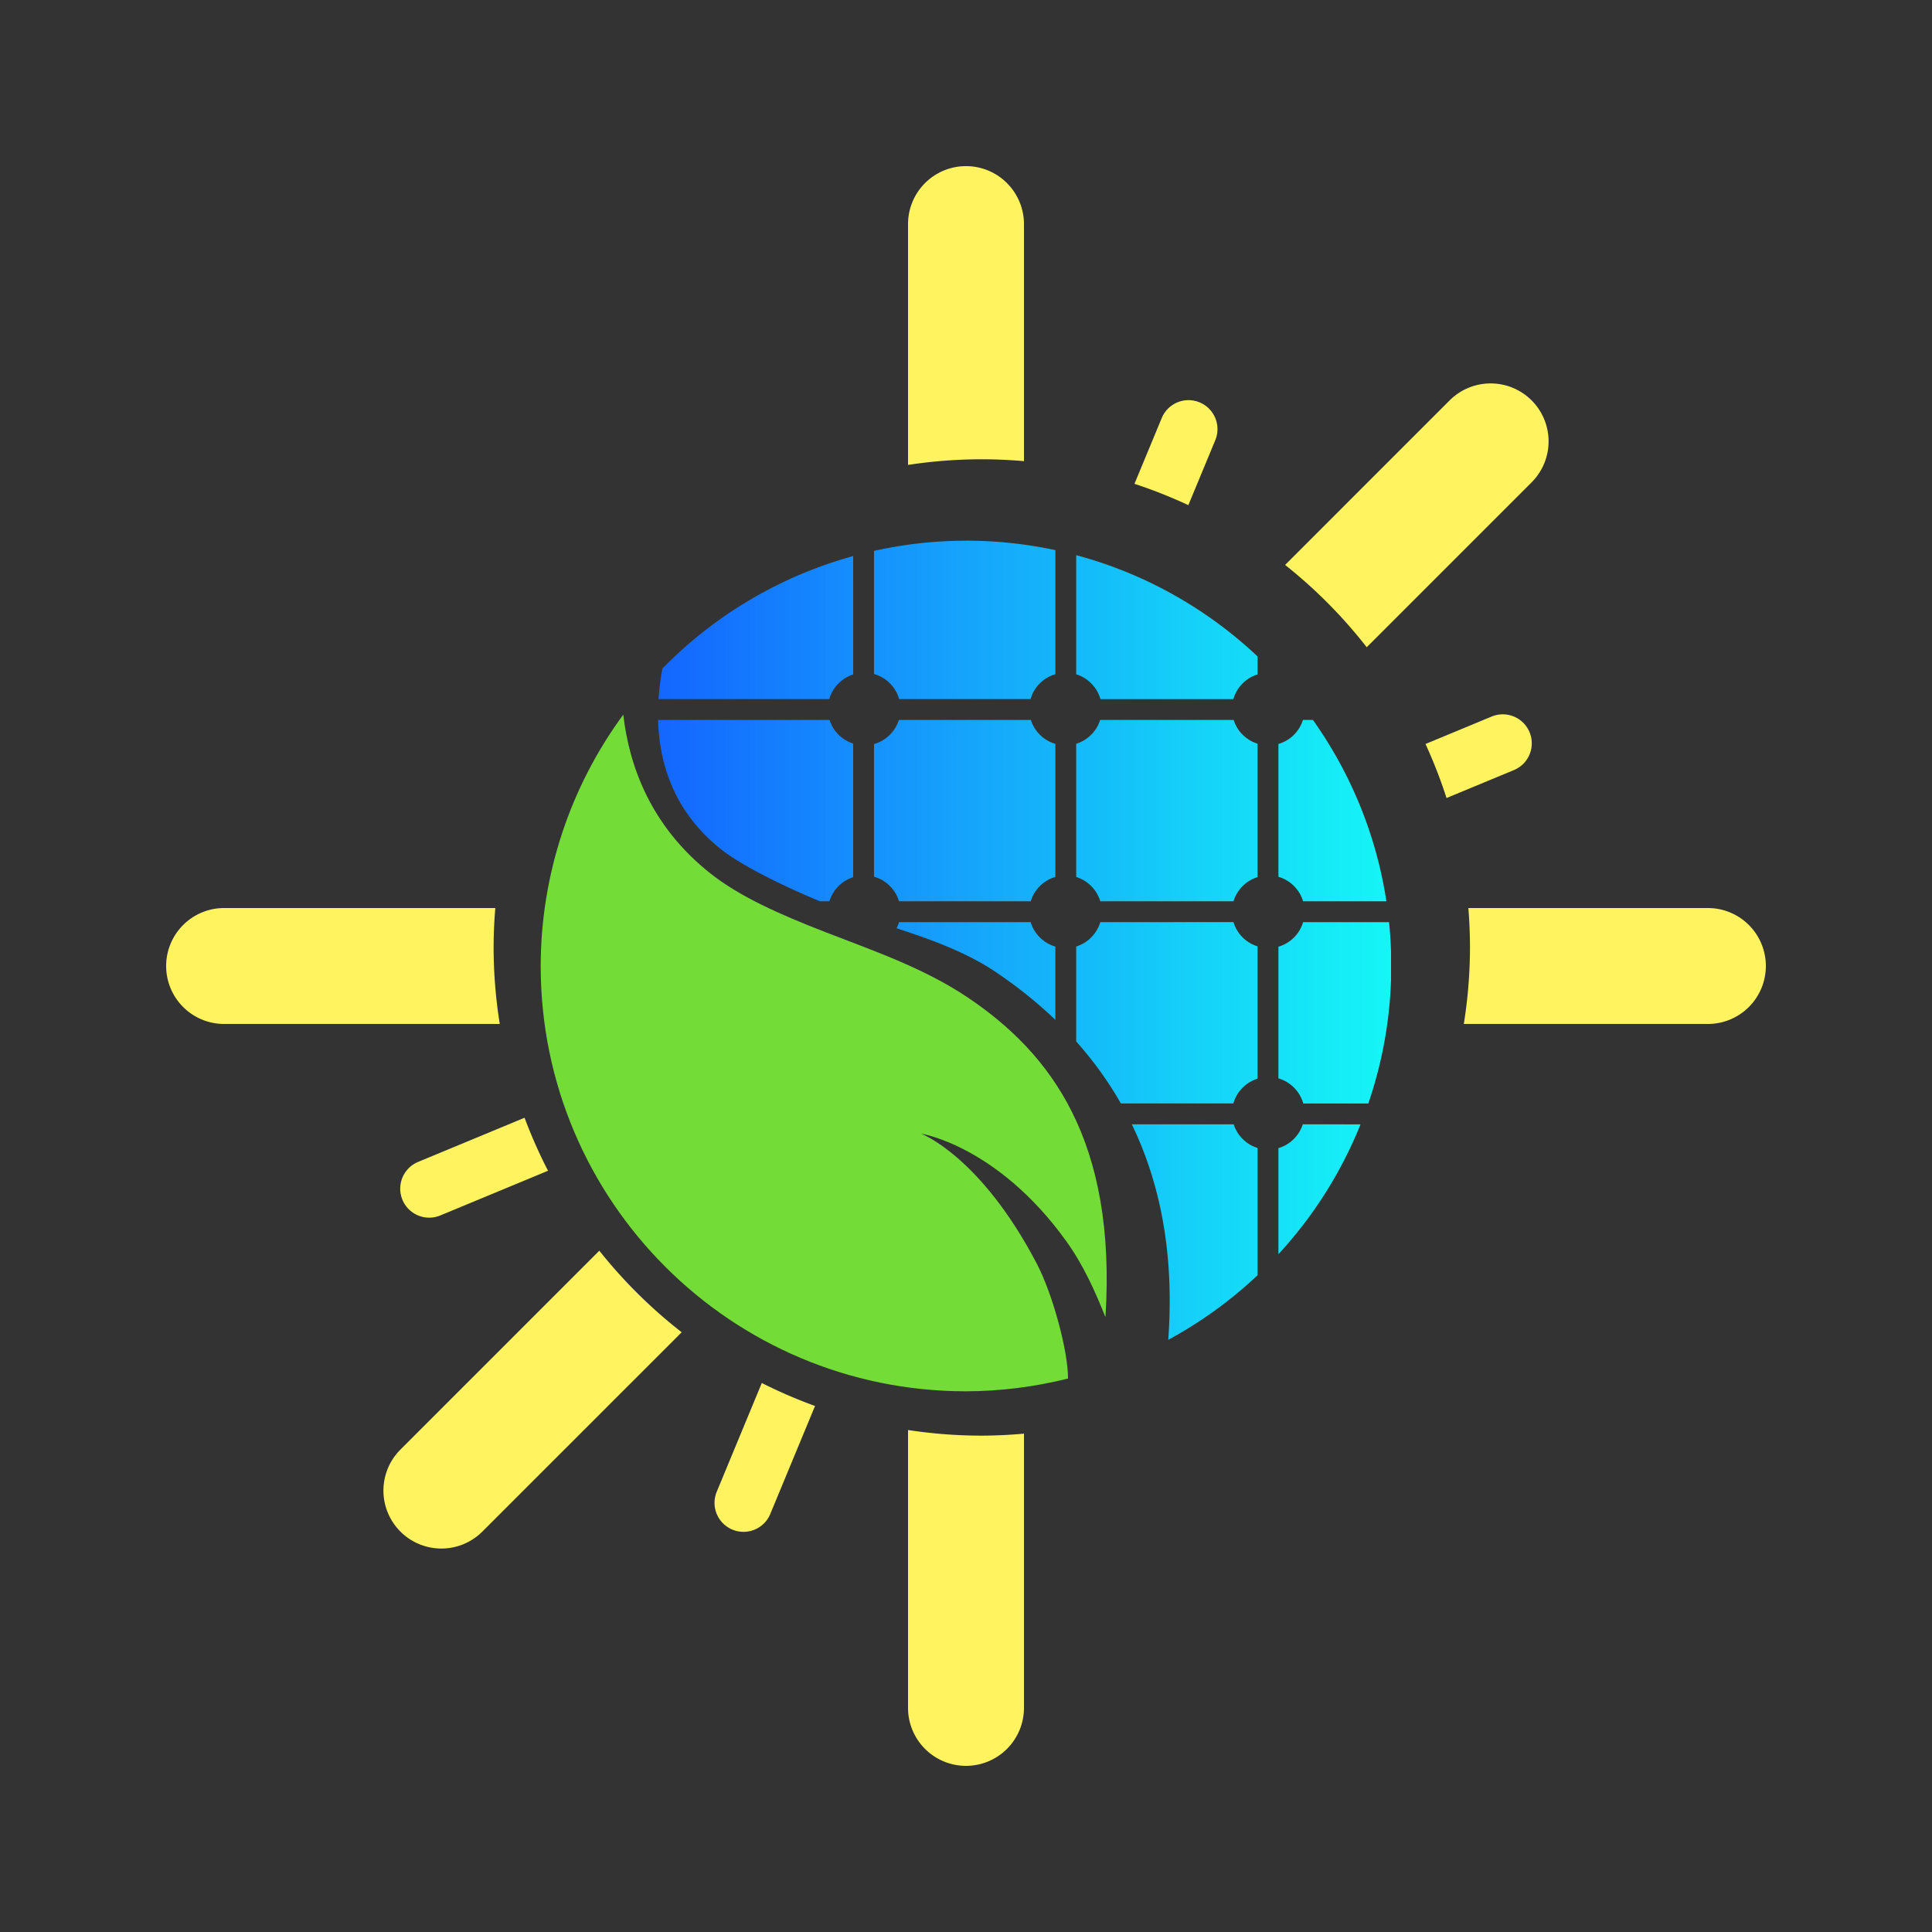 <?xml version="1.0" encoding="UTF-8" standalone="no"?>
<!-- Created with Inkscape (http://www.inkscape.org/) -->

<svg
   width="100mm"
   height="100mm"
   viewBox="0 0 100 100"
   version="1.1"
   id="svg5"
   xml:space="preserve"
   inkscape:version="1.2.2 (732a01da63, 2022-12-09)"
   sodipodi:docname="EnvisolLogo.svg"
   inkscape:export-filename="OriginalWhiteOutline.svg"
   inkscape:export-xdpi="96"
   inkscape:export-ydpi="96"
   xmlns:inkscape="http://www.inkscape.org/namespaces/inkscape"
   xmlns:sodipodi="http://sodipodi.sourceforge.net/DTD/sodipodi-0.dtd"
   xmlns:xlink="http://www.w3.org/1999/xlink"
   xmlns="http://www.w3.org/2000/svg"
   xmlns:svg="http://www.w3.org/2000/svg"><rect x="0" y="0" width="100" height="100" fill="#333333" stroke="none"/><sodipodi:namedview
     id="namedview7"
     pagecolor="#ffffff"
     bordercolor="#000000"
     borderopacity="0.25"
     inkscape:showpageshadow="2"
     inkscape:pageopacity="0.0"
     inkscape:pagecheckerboard="0"
     inkscape:deskcolor="#d1d1d1"
     inkscape:document-units="mm"
     showgrid="false"
     inkscape:zoom="0.86813616"
     inkscape:cx="1059.1657"
     inkscape:cy="160.11313"
     inkscape:window-width="2333"
     inkscape:window-height="1123"
     inkscape:window-x="3840"
     inkscape:window-y="232"
     inkscape:window-maximized="0"
     inkscape:current-layer="layer6" /><defs
     id="defs2"><linearGradient
       inkscape:collect="always"
       id="linearGradient45602"><stop
         style="stop-color:#1466ff;stop-opacity:1;"
         offset="0"
         id="stop45598" /><stop
         style="stop-color:#14ffff;stop-opacity:0.957;"
         offset="1"
         id="stop45606" /><stop
         style="stop-color:#14ffff;stop-opacity:0;"
         offset="1"
         id="stop45600" /></linearGradient><linearGradient
       id="linearGradient28143"
       inkscape:swatch="gradient"><stop
         style="stop-color:#49adde;stop-opacity:1;"
         offset="0"
         id="stop28139" /><stop
         style="stop-color:#49adde;stop-opacity:0;"
         offset="1"
         id="stop28141" /></linearGradient><linearGradient
       inkscape:collect="always"
       xlink:href="#linearGradient45602"
       id="linearGradient51950"
       gradientUnits="userSpaceOnUse"
       gradientTransform="matrix(0.561,0,0,0.561,38.651,58.213)"
       x1="77.631"
       y1="121.166"
       x2="145.282"
       y2="121.166" /></defs><g
     inkscape:groupmode="layer"
     id="layer6"
     inkscape:label="Layer 6"
     style="display:inline"><g
       id="g49500-8"
       transform="translate(168.861,-7.907)"
       inkscape:label="Original"
       style="display:inline"><g
         id="g46986-2-0"
         transform="translate(-216.998,-69.61)"><path
           id="path12792"
           style="fill:#74dc37;fill-opacity:1;stroke:none;stroke-width:1.798;stroke-linecap:round;stroke-linejoin:round;stroke-dasharray:none;stroke-opacity:1;paint-order:stroke fill markers"
           d="m 80.398,114.506 c -2.772,3.772 -4.27,8.33 -4.275,13.011 -2.1e-5,12.158 9.856,22.014 22.013,22.014 1.781,-0.006 3.554,-0.228 5.282,-0.661 0.003,-1.465 -0.816,-4.414 -1.607,-5.928 -2.922,-5.597 -6,-6.748 -6,-6.748 0,0 3.945,0.614 7.503,5.548 0.889,1.233 1.501,2.597 2.042,3.954 0.579,-9.158 -2.83,-13.652 -7.11,-16.538 -2.303,-1.553 -5.022,-2.473 -7.398,-3.398 -2.376,-0.925 -4.404,-1.825 -5.924,-3.022 -3.112,-2.452 -4.223,-5.591 -4.526,-8.229 z"
           sodipodi:nodetypes="ccccscscsssc" /><path
           id="path12789"
           style="fill:url(#linearGradient51950);fill-opacity:1;stroke:none;stroke-width:1.798;stroke-linecap:round;stroke-linejoin:round;stroke-dasharray:none;stroke-opacity:1;paint-order:stroke fill markers"
           d="m 98.136,105.503 c -1.614,0.002 -3.209,0.182 -4.76,0.527 v 6.373 a 1.885,1.885 0 0 1 1.301,1.299 h 6.802 a 1.885,1.885 0 0 1 1.284,-1.289 v -6.422 c -1.492,-0.319 -3.039,-0.489 -4.626,-0.489 z m 5.705,0.748 v 6.166 a 1.885,1.885 0 0 1 1.255,1.286 h 6.88 a 1.885,1.885 0 0 1 1.253,-1.279 v -0.93 c -2.61,-2.459 -5.82,-4.287 -9.388,-5.242 z m -11.544,0.047 c -3.715,1.026 -7.131,3.018 -9.874,5.822 -0.092,0.488 -0.165,1.021 -0.201,1.582 h 8.838 a 1.885,1.885 0 0 1 1.238,-1.275 z m -10.097,8.483 c 0.06,2.246 0.813,4.768 3.275,6.708 0.999,0.787 3.006,1.81 5.105,2.679 h 0.488 a 1.885,1.885 0 0 1 1.229,-1.248 v -6.916 a 1.885,1.885 0 0 1 -1.222,-1.223 z m 12.461,0 a 1.885,1.885 0 0 1 -1.285,1.248 v 6.866 a 1.885,1.885 0 0 1 1.293,1.273 h 6.818 a 1.885,1.885 0 0 1 1.276,-1.262 v -6.887 a 1.885,1.885 0 0 1 -1.269,-1.238 z m 10.419,0 a 1.885,1.885 0 0 1 -1.239,1.234 v 6.894 a 1.885,1.885 0 0 1 1.246,1.259 h 6.896 a 1.885,1.885 0 0 1 1.245,-1.252 v -6.906 a 1.885,1.885 0 0 1 -1.237,-1.228 z m 10.498,0 a 1.885,1.885 0 0 1 -1.27,1.244 v 6.875 a 1.885,1.885 0 0 1 1.278,1.268 h 4.311 c -0.528,-3.46 -1.862,-6.654 -3.803,-9.387 z m -20.909,10.466 a 1.885,1.885 0 0 1 -0.126,0.316 c 1.753,0.572 3.601,1.232 5.137,2.268 1.042,0.703 2.089,1.52 3.082,2.473 v -3.792 a 1.885,1.885 0 0 1 -1.277,-1.264 z m 10.419,0 a 1.885,1.885 0 0 1 -1.247,1.261 v 4.916 c 0.847,0.948 1.632,2.012 2.313,3.209 h 5.82 a 1.885,1.885 0 0 1 1.254,-1.284 v -6.848 a 1.885,1.885 0 0 1 -1.246,-1.255 z m 10.498,0 a 1.885,1.885 0 0 1 -1.278,1.271 v 6.816 a 1.885,1.885 0 0 1 1.287,1.3 h 3.365 c 0.773,-2.257 1.188,-4.656 1.19,-7.117 0,-0.766 -0.04,-1.524 -0.116,-2.27 z m -8.866,10.466 c 1.417,2.93 2.22,6.582 1.885,11.153 1.704,-0.921 3.252,-2.05 4.624,-3.343 v -6.587 a 1.885,1.885 0 0 1 -1.236,-1.223 z m 8.848,0 a 1.885,1.885 0 0 1 -1.26,1.231 v 5.49 c 1.815,-1.966 3.254,-4.245 4.25,-6.721 z" /></g><path
         id="path12786"
         style="color:#000000;fill:#fff45f;fill-opacity:1;stroke-linecap:round;stroke-linejoin:round;-inkscape-stroke:none;paint-order:stroke fill markers"
         d="m -118.861,16.506 a 3,3 0 0 0 -3,3 v 12.465 a 25.268,25.268 0 0 1 3.818,-0.292 25.268,25.268 0 0 1 2.182,0.097 v -12.27 a 3,3 0 0 0 -3,-3 z m 27.154,11.247 a 3,3 0 0 0 -2.12,0.878 l -8.517,8.517 a 25.268,25.268 0 0 1 4.224,4.26 l 8.535,-8.535 a 3,3 0 0 0 0,-4.242 3,3 0 0 0 -2.121,-0.878 z m -15.638,0.866 a 1.5,1.5 0 0 0 -0.573,0.114 1.5,1.5 0 0 0 -0.812,0.813 l -1.411,3.403 a 25.268,25.268 0 0 1 2.789,1.104 l 1.393,-3.359 a 1.5,1.5 0 0 0 -0.812,-1.961 1.5,1.5 0 0 0 -0.574,-0.114 z m 16.267,16.261 a 1.5,1.5 0 0 0 -0.574,0.115 l -3.425,1.421 a 25.268,25.268 0 0 1 1.088,2.797 l 3.485,-1.446 a 1.5,1.5 0 0 0 0.813,-1.961 1.5,1.5 0 0 0 -1.387,-0.925 z M -157.261,54.907 a 3,3 0 0 0 -3,3 3,3 0 0 0 3,3 h 14.268 a 25.268,25.268 0 0 1 -0.319,-3.959 25.268,25.268 0 0 1 0.088,-2.041 z m 64.402,0 a 25.268,25.268 0 0 1 0.084,2.041 25.268,25.268 0 0 1 -0.319,3.959 h 12.633 a 3,3 0 0 0 3,-3 3,3 0 0 0 -3,-3 z m -48.852,10.855 -5.508,2.285 a 1.5,1.5 0 0 0 -0.812,1.961 1.5,1.5 0 0 0 1.961,0.81 l 5.575,-2.313 a 25.268,25.268 0 0 1 -1.215,-2.744 z m 3.87,6.882 -10.295,10.295 a 3,3 0 0 0 0,4.242 3,3 0 0 0 4.242,0 l 10.317,-10.317 a 25.268,25.268 0 0 1 -4.263,-4.221 z m 8.411,6.846 -2.333,5.63 a 1.5,1.5 0 0 0 0.813,1.961 1.5,1.5 0 0 0 1.959,-0.812 l 2.316,-5.589 a 25.268,25.268 0 0 1 -2.754,-1.189 z m 7.569,2.434 v 14.383 a 3,3 0 0 0 3,3 3,3 0 0 0 3,-3 V 82.112 a 25.268,25.268 0 0 1 -2.182,0.104 25.268,25.268 0 0 1 -3.818,-0.292 z" /></g></g></svg>
